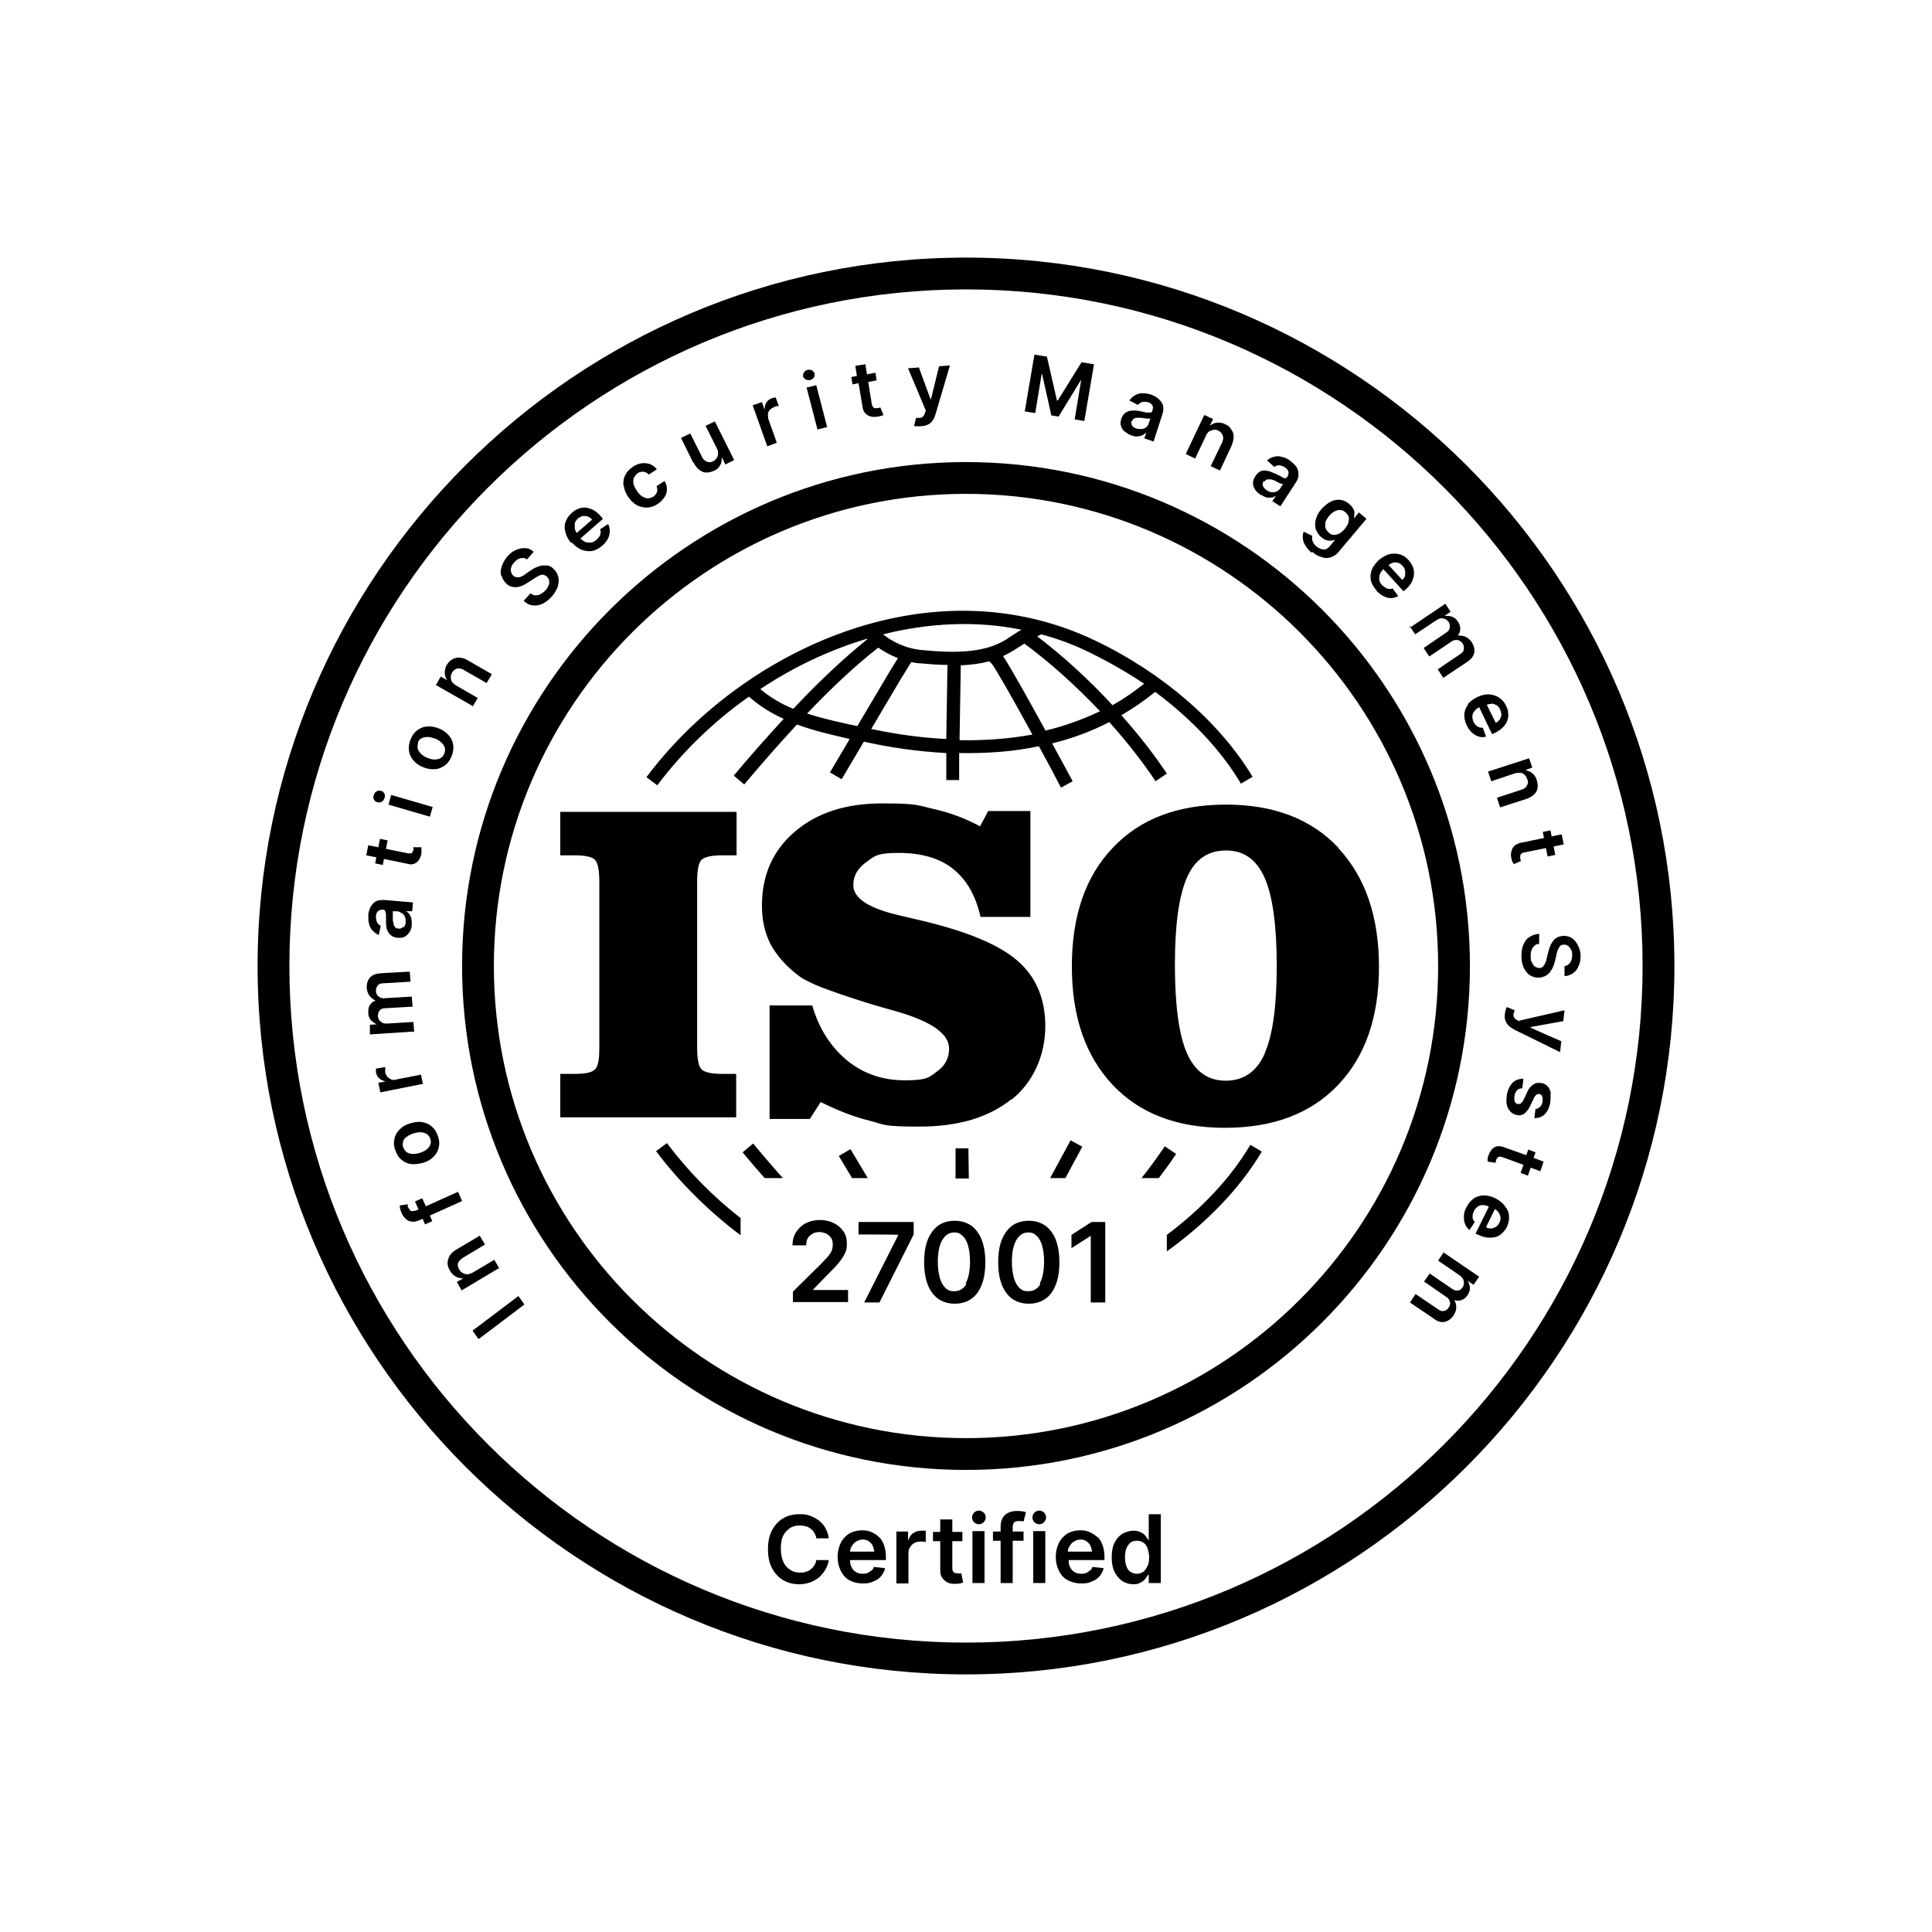 <svg xmlns="http://www.w3.org/2000/svg" viewBox="0 0 480 480"><path d="M240 64c-97 0-176 79-176 176s79 176 176 176 176-79 176-176S337 64 240 64Zm0 344.1c-92.7 0-168.1-75.4-168.1-168.1S147.3 71.9 240 71.9 408.1 147.3 408.1 240 332.7 408.1 240 408.1Zm0-293.3c-69 0-125.2 56.1-125.2 125.2S170.9 365.2 240 365.2 365.2 309.1 365.2 240 309.1 114.8 240 114.8Zm0 242.5c-64.7 0-117.3-52.6-117.3-117.3S175.3 122.7 240 122.7 357.3 175.3 357.3 240 304.7 357.3 240 357.3Zm-57-79.7h-43.8v-10.8h3.6c2.6 0 4.2-.3 5-1.1.8-.7 1.1-2.5 1.1-5.4V219c0-2.9-.4-4.7-1.1-5.4-.7-.7-2.4-1.1-5-1.1h-3.6v-10.8H183v10.8h-3.6c-2.6 0-4.3.4-5.1 1.1-.7.7-1.1 2.5-1.1 5.4v41.3c0 2.9.4 4.7 1.1 5.4.8.7 2.4 1.1 5 1.1h3.6v10.8Zm68.3-4.5c-5.6 4.5-13.2 6.8-22.8 6.8s-8.6-.5-12.6-1.5-8-2.6-12-4.6l-2.7 4.2h-10v-28.2h10.6c1.7 5.9 4.7 10.4 8.7 13.7 4.1 3.3 8.8 4.9 14.3 4.9s6-.7 8-2.2c2-1.4 3-3.3 3-5.7 0-3.6-4.3-6.7-13-9.2-2.8-.8-5-1.4-6.6-1.9-5.2-1.6-9.2-3-12.1-4.1-2.8-1.1-4.9-2.2-6.1-3.2-2.9-2.3-5.1-4.8-6.6-7.6-1.4-2.8-2.1-5.9-2.1-9.5 0-7.6 2.7-13.7 8.2-18.4 5.5-4.7 12.7-7 21.7-7s8.8.5 12.8 1.4c4 .9 7.8 2.3 11.5 4.3l2-3.8H256v26.3h-12.4c-1.2-5.4-3.5-9.3-6.9-12-3.3-2.6-7.9-3.9-13.4-3.9s-6 .8-8.1 2.3c-2.1 1.5-3.2 3.4-3.2 5.7 0 3.4 4.1 5.9 12.2 7.7 2 .5 3.5.8 4.7 1.1 11.4 2.7 19.3 6 23.9 10 4.6 4 6.9 9.4 6.9 16.3s-2.8 13.8-8.5 18.3Zm81.2-62.5c-6.7-7.1-16-10.7-27.9-10.7s-21.3 3.5-28.1 10.7c-6.8 7.1-10.2 16.9-10.2 29.5s3.4 22.2 10.1 29.4c6.7 7.1 15.9 10.7 27.9 10.7s21.3-3.5 28.1-10.6c6.8-7.1 10.2-16.9 10.2-29.4s-3.4-22.3-10.1-29.5Zm-18.3 51.2c-2 4.5-5.3 6.7-9.7 6.7s-7.6-2.3-9.6-6.8-3-12-3-22 1-17.1 3-21.7c2-4.5 5.2-6.7 9.7-6.7s7.6 2.3 9.6 6.8 3 11.9 3 21.9-1 17.2-3 21.7Zm-128.1-88.7c2.6 2.3 5.5 4.1 8.6 5.5-4.6 5-8.9 9.9-12.4 14.1l2.6 2.2c3.7-4.4 8.2-9.6 13.1-14.9 4.3 1.6 8.8 2.6 13.1 3.6l-4.9 8.3 2.9 1.7 5.5-9.3h.2c6.2 1.4 13.1 2.4 20.3 2.8v6.7h3.2v-6.7c6.6.1 13.2-.3 19.8-1.7 2 3.6 3.9 7.2 5.5 10.3l2.9-1.6c-1.1-2.1-3-5.5-5.1-9.4 4.8-1.2 9.6-2.9 14.2-5.3 4.3 4.8 8.3 9.9 11.5 14.7l2.8-1.9c-3.2-4.8-7.1-9.8-11.3-14.5 2.9-1.7 5.7-3.6 8.4-5.8 8.9 6.6 16.4 14.5 21.3 22.8l2.9-1.7c-8.1-13.5-22.3-25.8-39-33.8-41.3-19.8-88.3 2.7-111.6 33.9l2.7 2c6.1-8.1 13.8-15.7 22.6-21.9Zm2.8-1.9c8.1-5.4 17.1-9.7 26.5-12.5l.1.1c-6.2 5-12.6 11.1-18.4 17.3-3-1.2-5.7-2.8-8.2-4.9Zm11.6 6.1c5.6-5.9 11.7-11.7 17.7-16.4 1.3.9 3 1.9 4.9 2.6l-2.1 3.4-8 13.5c-4.2-.9-8.4-1.8-12.4-3.1Zm15.9 3.9 7.4-12.5 2.6-4.2c.7.1 1.4.3 2.2.3 2.2.2 4.5.4 6.8.4l-.3 18.4c-6.6-.3-13-1.3-18.7-2.5Zm22 2.6.3-18.5c2.4-.1 4.8-.4 7.1-1l.6.6c.8.9 5.4 9 10.1 17.6-6 1.1-12.1 1.5-18 1.4Zm21.4-2.2c-4.2-7.7-8.9-16.1-10.6-18.6.9-.4 1.8-.9 2.6-1.4 1-.6 1.9-1.2 2.7-1.7 6.3 4.6 12.8 10.5 18.8 16.8-4.4 2.1-8.9 3.7-13.5 4.8Zm24.4-11.7c-2.5 2-5.1 3.8-7.8 5.3-5.9-6.4-12.4-12.3-18.7-17.1.4-.2.7-.4 1-.5 4.1 1.1 8.2 2.6 12.2 4.6 4.7 2.3 9.2 4.9 13.4 7.7Zm-30.3-13.5c-1.1.6-2.3 1.4-3.8 2.4-5.7 3.7-13.9 3.4-21.1 2.7-4.3-.4-7.6-2.3-9.6-3.9 11.2-2.8 23-3.5 34.6-1.1Zm-38.3 136.3h-3.9l-3.3-5.5 2.9-1.7 4.3 7.2Zm53.3-7.8c-1 1.8-2.5 4.6-4.2 7.8h-3.8c1.8-3.3 3.6-6.6 5.1-9.4l2.9 1.6Zm23.3 1.8c-1.3 2-2.8 4-4.3 6h-4.3c2.1-2.6 4-5.3 5.8-7.9l2.8 1.9Zm-54.9-1.4h3.3l.1 7.5h-3.3v-7.5Zm73.3-.9 2.9 1.7c-5.4 9.1-13.7 17.7-23.6 24.8v-4.1c8.7-6.5 15.9-14.2 20.7-22.3ZM184 302.7v4.2c-8.1-6.1-15.3-13.3-21-20.9l2.7-2c5.1 6.8 11.3 13.2 18.4 18.7Zm3.1-18.6c2.2 2.6 4.7 5.6 7.4 8.6H190c-2-2.2-3.8-4.4-5.5-6.4l2.6-2.2Zm54.2 20.4c-1.2-.8-2.5-1.2-4.1-1.2s-3 .4-4.1 1.2c-1.1.8-2 2-2.6 3.5-.6 1.5-.9 3.4-.9 5.6 0 2.2.3 4 .9 5.6.6 1.5 1.5 2.7 2.6 3.5 1.2.8 2.5 1.2 4.1 1.2s3-.4 4.1-1.2c1.2-.8 2-2 2.6-3.5.6-1.5.9-3.4.9-5.6s-.3-4-.9-5.6c-.6-1.5-1.5-2.7-2.6-3.5Zm-1.2 14.5c-.7 1.2-1.7 1.8-3 1.8s-1.6-.3-2.2-.8c-.6-.6-1.1-1.4-1.4-2.5-.3-1.1-.5-2.4-.5-4 0-2.4.4-4.2 1.1-5.4.7-1.2 1.7-1.9 2.9-1.9s1.5.3 2.1.8c.6.5 1.1 1.4 1.4 2.4.3 1.1.5 2.4.5 4 0 2.4-.4 4.2-1.1 5.5Zm19.6-14.5c-1.2-.8-2.5-1.2-4.1-1.2s-3 .4-4.1 1.2c-1.1.8-2 2-2.6 3.5-.6 1.5-.9 3.4-.9 5.6 0 2.2.3 4 .9 5.6.6 1.5 1.5 2.7 2.6 3.5 1.2.8 2.5 1.2 4.1 1.2s3-.4 4.1-1.2c1.2-.8 2-2 2.6-3.5.6-1.5.9-3.4.9-5.6s-.3-4-.9-5.6c-.6-1.5-1.5-2.7-2.6-3.5Zm-1.2 14.5c-.7 1.2-1.7 1.8-3 1.8s-1.6-.3-2.2-.8c-.6-.6-1.1-1.4-1.4-2.5-.3-1.1-.5-2.4-.5-4 0-2.4.4-4.2 1.1-5.4.7-1.2 1.7-1.9 2.9-1.9s1.5.3 2.1.8c.6.5 1.1 1.4 1.4 2.4.3 1.1.5 2.4.5 4 0 2.4-.4 4.2-1.1 5.5Zm-45.1-15.4H227v3.1l-8.5 16.9h-3.8l8.5-16.8c0-.1-9.9-.1-9.9-.1v-3Zm57.8 0h3.4v20H271v-16.5h-.1l-4.7 3v-3.3l5-3.2ZM202 320.5h8.7v3H197v-2.6l6.9-6.8c.7-.7 1.2-1.3 1.7-1.8.4-.5.8-1 1-1.5.2-.5.3-1 .3-1.6s-.1-1.2-.4-1.6c-.3-.5-.7-.8-1.2-1.1-.5-.2-1.1-.4-1.7-.4s-1.2.1-1.7.4c-.5.3-.9.6-1.2 1.1-.3.5-.4 1.1-.4 1.8h-3.4c0-1.3.3-2.4.9-3.3.6-.9 1.4-1.7 2.4-2.2 1-.5 2.2-.8 3.5-.8s2.5.3 3.5.8 1.8 1.2 2.4 2.1c.6.9.8 1.9.8 3s-.1 1.5-.4 2.2c-.3.7-.8 1.5-1.5 2.4-.7.9-1.7 1.9-3 3.2l-3.4 3.5Zm-73.2 1.5 1.5 2.1-11.4 8.6-1.5-2.1 11.4-8.6Zm-4.9-6.9-9.2 5.5-1.2-2.1 1.6-.9c-.6 0-1.3-.1-1.8-.4-.6-.3-1.1-.8-1.5-1.5-.4-.6-.6-1.3-.6-1.9 0-.6.2-1.2.5-1.8.4-.6.9-1.1 1.6-1.5l5.9-3.5 1.3 2.2-5.5 3.3c-.6.4-1 .8-1.2 1.3-.2.5 0 1.1.3 1.6.2.4.5.7.9.9.3.2.7.3 1.1.3.4 0 .8-.2 1.3-.4l5.4-3.2 1.3 2.2ZM106.8 302l.6 1.4-1.8.8-.6-1.4-.9.4c-.7.3-1.3.4-1.8.3-.6 0-1.1-.3-1.5-.7-.4-.4-.8-.8-1-1.4-.2-.4-.3-.8-.4-1.1 0-.3-.1-.6-.1-.8l2-.3v.4c0 .2 0 .3.2.5.2.4.4.7.7.8.3 0 .6 0 1-.1l.8-.3-.9-2 1.8-.8.9 2 8-3.6 1 2.3-8 3.6Zm-4.7-12.8c.9.1 1.9 0 3-.3s1.9-.8 2.6-1.5c.7-.7 1.1-1.4 1.3-2.3s.2-1.8-.2-2.8c-.3-1-.8-1.8-1.5-2.4-.7-.6-1.5-1-2.4-1.1-.9-.2-1.9 0-3 .3s-1.9.8-2.6 1.5c-.7.7-1.1 1.4-1.3 2.3s-.2 1.8.2 2.8c.3 1 .8 1.8 1.5 2.4.7.6 1.5 1 2.4 1.1Zm-2-5.6c.2-.5.5-.9 1-1.2.4-.3 1-.6 1.6-.8.6-.2 1.2-.3 1.8-.3.6 0 1 .2 1.5.4.4.3.7.7.9 1.2.2.6.2 1.1 0 1.5-.2.5-.5.9-.9 1.2-.4.3-1 .6-1.6.8-.6.2-1.2.3-1.8.3-.6 0-1.1-.2-1.5-.4-.4-.3-.7-.7-.9-1.2-.2-.5-.2-1 0-1.5Zm4.9-14.3-10.5 2.1-.5-2.4 1.8-.3c-.6-.2-1.2-.4-1.6-.8-.4-.4-.7-.9-.8-1.5v-.9l2.3-.4v1.2c0 .5.3.8.5 1.2.3.3.6.5 1 .7.4.1.8.2 1.2 0l6.2-1.2.5 2.5Zm-2.4-13-10.7.7v-2.4c-.1 0 1.7-.1 1.7-.1-.6-.3-1.1-.7-1.5-1.1-.4-.5-.6-1.1-.6-1.8s0-1.3.4-1.9c.3-.5.8-.9 1.4-1.1-.6-.3-1.1-.7-1.5-1.2-.4-.5-.6-1.2-.7-2 0-1 .2-1.8.8-2.5.6-.7 1.5-1 2.7-1.1l7.2-.4.2 2.5-6.8.4c-.7 0-1.1.2-1.4.6-.3.4-.4.8-.4 1.3 0 .6.3 1.1.7 1.4.4.3.9.5 1.5.4l6.7-.4.2 2.5-6.9.4c-.6 0-1 .2-1.3.6-.3.3-.4.8-.4 1.3 0 .4.1.7.3 1 .2.3.5.5.8.7.3.2.7.2 1.2.2l6.5-.4.2 2.5Zm-.2-29.7.2-2.4-7.1-.6c-.7 0-1.3 0-1.8.2s-.9.5-1.2.9c-.3.4-.6.8-.7 1.3-.2.5-.3 1-.3 1.5 0 .7 0 1.4.2 2.1.2.6.4 1.2.9 1.6.4.5.9.8 1.5 1.1l.5-2.3c-.4-.2-.7-.4-.9-.8-.2-.4-.3-.9-.3-1.5s.2-1 .5-1.3c.3-.3.7-.4 1.3-.4.2 0 .4.1.5.3 0 .2.2.5.2.9v1.5c0 .5 0 1 .1 1.5 0 .5.2.9.4 1.3s.5.7.9 1c.4.3.9.4 1.5.5.7 0 1.3 0 1.8-.3s.9-.7 1.2-1.2c.3-.5.5-1.1.5-1.8 0-.6 0-1-.1-1.5-.1-.4-.3-.8-.5-1.1-.2-.3-.5-.5-.8-.7h1.5Zm-2.3 3.7c-.3.3-.6.5-1.1.4-.3 0-.6-.1-.8-.3-.2-.2-.3-.4-.4-.7 0-.3-.1-.6-.2-1v-1.9c0-.2 0-.3-.1-.4h1.3c.4.1.7.3 1.1.5.3.2.6.5.7.9.2.4.2.8.2 1.3s-.2.9-.5 1.3ZM93.5 213l-2.5-.5.5-2.5 2.5.5.4-2.1 1.9.4-.4 2.1 5.4 1.1h.8c.2 0 .3-.2.4-.3 0-.2.2-.3.2-.5v-.7h2v1.5c-.1.6-.3 1.2-.6 1.6-.3.5-.7.8-1.2 1-.5.2-1.1.2-1.7 0l-5.8-1.2-.3 1.5-1.9-.4.3-1.5Zm-.6-14.4c-.2-.4-.2-.7 0-1.1.1-.4.3-.7.7-.9.3-.2.7-.2 1.1-.1.4.1.6.3.8.7.2.3.2.7 0 1.1-.1.4-.3.7-.7.9-.3.2-.7.2-1.1.1-.4-.1-.6-.3-.8-.7Zm13.9 4.3-10.3-3 .7-2.4 10.3 3-.7 2.4Zm-4.1-14c.6.7 1.4 1.3 2.4 1.7 1 .4 2 .6 2.9.5.9 0 1.7-.4 2.5-.9.7-.5 1.3-1.3 1.7-2.3.4-1 .5-1.9.4-2.8-.1-.9-.5-1.7-1.1-2.4-.6-.7-1.4-1.3-2.4-1.7-1-.4-2-.6-2.9-.5-.9 0-1.8.4-2.5.9s-1.3 1.3-1.7 2.3c-.4 1-.5 1.9-.4 2.8.1.9.5 1.7 1.1 2.4Zm1.1-4.4c.2-.5.5-.9 1-1.1.4-.2.9-.3 1.5-.3s1.1.2 1.8.4c.6.2 1.1.6 1.5.9.4.4.7.8.9 1.3.1.5.1 1-.1 1.5s-.5.9-1 1.2c-.4.2-.9.3-1.5.3s-1.1-.2-1.7-.4c-.6-.2-1.1-.6-1.5-.9-.4-.4-.7-.8-.9-1.3-.1-.5-.1-1 .1-1.5Zm13.8-9-9.3-5.3 1.2-2.1 1.6.9c-.4-.6-.6-1.2-.6-1.8 0-.6.1-1.3.5-2 .4-.6.8-1.1 1.4-1.4.5-.3 1.2-.5 1.8-.4.7 0 1.4.3 2.1.7l5.9 3.4-1.3 2.2-5.6-3.2c-.6-.4-1.2-.5-1.7-.4-.5.1-1 .5-1.3 1-.2.4-.3.8-.3 1.2 0 .4.1.8.3 1.1.2.3.6.6 1 .9l5.4 3.1-1.3 2.2Zm6.9-32.5c-.2-.8-.1-1.6.2-2.4.3-.8.7-1.6 1.4-2.4.7-.8 1.4-1.3 2.2-1.6.8-.3 1.5-.5 2.3-.4.8 0 1.4.4 2 .9l-1.7 1.9c-.5-.4-1-.5-1.6-.3-.6.1-1.1.5-1.6 1.1-.4.4-.6.8-.7 1.2-.1.4-.2.8 0 1.1 0 .3.2.6.5.9.2.2.5.3.7.4h.8c.3 0 .5-.2.8-.3.3-.1.5-.3.8-.5l1.1-.8c.5-.3.9-.6 1.4-.8.5-.2 1-.4 1.5-.5h1.5c.5.1 1 .4 1.4.8.6.6 1 1.2 1.2 2 .2.7.1 1.5-.1 2.4-.3.8-.8 1.7-1.5 2.5s-1.5 1.4-2.3 1.8c-.8.4-1.6.5-2.4.4-.8 0-1.6-.5-2.3-1.1l1.7-1.9c.4.3.8.5 1.2.5.4 0 .8 0 1.3-.3.4-.2.8-.5 1.2-.9.4-.4.6-.8.8-1.3.2-.4.2-.8.1-1.2 0-.4-.3-.7-.6-1-.3-.2-.6-.4-.9-.4-.3 0-.7 0-1.1.3-.4.2-.8.4-1.2.7l-1.4.9c-1 .7-2 1.1-2.9 1.2-.9 0-1.8-.2-2.5-.9-.6-.6-1-1.2-1.2-2Zm17.6-8.2c.7.8 1.5 1.4 2.4 1.8.9.3 1.7.4 2.6.3.9-.2 1.7-.6 2.5-1.3.6-.5 1.1-1.1 1.4-1.7.3-.6.5-1.2.5-1.9 0-.6-.1-1.2-.4-1.8l-2 1.3c.1.3.2.6.1.9 0 .3-.1.6-.3.9-.2.3-.4.5-.7.8-.4.4-.9.6-1.3.7-.5 0-.9 0-1.4-.1-.4-.2-.9-.5-1.3-.9l5.6-4.9-.5-.6c-.6-.7-1.2-1.2-1.9-1.6-.6-.3-1.3-.5-1.9-.6-.6 0-1.2 0-1.8.3-.6.2-1.1.5-1.6 1-.8.7-1.3 1.4-1.6 2.3-.3.8-.3 1.7 0 2.6.2.9.7 1.8 1.4 2.6Zm.7-4.8c.1-.4.4-.8.8-1.2.4-.3.8-.5 1.2-.6.4 0 .8 0 1.2.1.4.2.8.4 1.1.8l-3.8 3.3c-.3-.3-.4-.7-.5-1.1V130Zm12.1-9.3c-.1-.9 0-1.8.4-2.6s1-1.5 1.9-2.1c.7-.5 1.5-.8 2.2-.9.7-.1 1.4 0 2.1.2.7.3 1.2.7 1.7 1.3l-2 1.3c-.4-.4-.8-.6-1.3-.7-.5 0-1 0-1.5.4-.4.3-.7.7-.9 1.1-.2.4-.2.9-.1 1.5.1.5.4 1.1.8 1.7.4.6.8 1.1 1.3 1.4.5.3.9.5 1.4.5.5 0 .9-.1 1.4-.4.3-.2.5-.4.7-.7.2-.3.3-.6.3-.9 0-.3 0-.7-.2-1l2-1.3c.4.7.6 1.3.6 2s-.2 1.4-.6 2c-.4.6-.9 1.2-1.7 1.7-.9.6-1.8.9-2.7.9-.9 0-1.7-.2-2.5-.6-.8-.5-1.5-1.1-2.1-2-.6-.9-1-1.8-1.1-2.7Zm17.3-5.8-3-6.1 2.3-1.1 2.9 5.8c.3.6.7 1 1.2 1.2.5.2 1 .2 1.6-.1.3-.2.6-.4.8-.7.2-.3.4-.7.4-1.1 0-.4 0-.9-.3-1.4l-2.8-5.6 2.3-1.1 4.8 9.6-2.2 1.1-.8-1.7h-.1c0 .7 0 1.3-.4 1.9-.3.6-.8 1.1-1.6 1.4-.6.3-1.3.4-1.9.4-.6 0-1.2-.3-1.7-.7-.5-.4-1-1-1.4-1.8Zm18.4-4.1-3.6-10.1 2.3-.8.6 1.7h.1c0-.7.1-1.2.5-1.7.3-.5.8-.8 1.4-1 .1 0 .3 0 .4-.1.2 0 .3 0 .4-.1l.8 2.2h-.5c-.2 0-.4.1-.6.2-.4.2-.8.4-1.1.7-.3.3-.5.7-.5 1.1 0 .4 0 .8.1 1.2l2.1 5.9-2.4.9Zm9.8-14.5 2.4-.6 2.7 10.4-2.4.6-2.7-10.4Zm-.9-2.7c0-.4 0-.7.2-1 .2-.3.5-.6.9-.7.4-.1.8 0 1.1.1.3.2.6.5.7.8 0 .4 0 .7-.2 1-.2.3-.5.5-.9.6-.4.1-.8 0-1.1-.1-.3-.2-.6-.5-.7-.8Zm11.9.1 1.5-.3-.4-2.5 2.5-.4.4 2.5 2.1-.4.3 1.9-2.1.4.9 5.5c0 .3.2.6.3.7.1.2.3.3.5.3h.6c.2 0 .3 0 .4-.1.1 0 .2 0 .3-.1l.8 1.9c-.1 0-.3.2-.5.2s-.5.2-.9.2c-.6.1-1.2.1-1.7 0s-1-.4-1.4-.8c-.4-.4-.6-.9-.7-1.6l-1-5.9-1.5.3-.3-1.9Zm18.7 8.5-4.5-10.7 2.7-.2 2.9 7.9h.1l2-8.2 2.7-.2-3.6 12.2c-.2.6-.4 1.1-.7 1.5-.3.4-.7.8-1.2 1-.5.2-1 .4-1.7.4h-1c-.3 0-.5 0-.7-.1l.5-2c.4 0 .7.1 1 0 .3 0 .5-.1.7-.3.2-.2.4-.5.5-.9l.2-.6Zm26.9.4-2.4-.4 2.4-14.1 3.1.5 2.5 10.9h.2l5.9-9.5 3.1.5-2.4 14.1-2.4-.4 1.6-9.7h-.1l-5.5 9-1.8-.3-2.3-10.3h-.1l-1.6 9.7Zm22.6 4.7c.4.4 1 .7 1.6.9.5.2 1 .3 1.5.2.4 0 .8-.1 1.2-.3l.9-.6-.5 1.4 2.3.8 2.2-6.8c.2-.7.3-1.3.2-1.8 0-.5-.3-1-.6-1.4-.3-.4-.7-.7-1.1-1-.4-.3-.9-.5-1.4-.7-.7-.2-1.4-.3-2.1-.3-.7 0-1.3.2-1.8.5s-1 .7-1.4 1.3l2.1 1.1c.2-.3.6-.5 1-.7.4-.1.9-.1 1.5 0 .6.2.9.5 1.1.8.2.4.2.8 0 1.3 0 .3-.2.4-.4.5h-.9c-.4 0-.9-.2-1.5-.3-.5-.1-1-.2-1.5-.2s-1 0-1.4.1c-.4.1-.8.3-1.2.6-.3.3-.6.7-.8 1.3-.2.7-.3 1.3-.1 1.8.2.6.4 1 .9 1.4Zm1.6-2.6c.1-.3.3-.5.5-.7.2-.1.5-.2.8-.2h1c.2 0 .4 0 .6.1.2 0 .5 0 .7.1h1l-.4 1.2c-.1.4-.3.7-.6.9-.3.3-.6.4-1.1.5-.4 0-.9 0-1.3-.1-.5-.2-.9-.4-1.1-.7-.2-.3-.3-.7-.2-1.2Zm15.7 9.2-2.3-1.1 4.6-9.7 2.2 1-.8 1.6h.1c.5-.4 1-.6 1.7-.7.6 0 1.3 0 2 .4.7.3 1.2.7 1.5 1.3.4.5.6 1.1.6 1.8s-.2 1.4-.5 2.2l-2.9 6.2-2.3-1.1 2.8-5.8c.3-.6.4-1.2.2-1.8-.2-.5-.5-.9-1.1-1.2-.4-.2-.8-.3-1.2-.2-.4 0-.7.2-1.1.4-.3.2-.6.6-.8 1.1l-2.7 5.7Zm16.5 9.1c.5.3.9.5 1.3.6.4 0 .8.1 1.2 0 .4 0 .7-.2 1-.4s-.8 1.3-.8 1.3l2 1.3 3.9-6c.4-.6.6-1.2.6-1.7s0-1-.2-1.5-.5-.9-.9-1.3-.8-.7-1.2-1c-.6-.4-1.3-.7-1.9-.8-.6-.2-1.3-.2-1.9 0-.6.1-1.1.4-1.7.9l1.8 1.6c.3-.2.7-.4 1.1-.4.4 0 .9.1 1.5.5.5.3.8.7.9 1.1.1.4 0 .8-.3 1.3-.1.2-.3.3-.5.3s-.5 0-.8-.3l-1.4-.7c-.5-.2-.9-.4-1.4-.6-.5-.2-.9-.2-1.4-.3-.5 0-.9 0-1.3.3-.4.2-.8.6-1.1 1.1-.4.6-.6 1.2-.6 1.7 0 .6.2 1.1.5 1.6s.8.9 1.3 1.3Zm.8-3.4c.2-.3.4-.4.6-.5h.9c.3 0 .6.2 1 .3.2 0 .3.2.5.3.2 0 .4.2.6.3.2 0 .4.2.6.2h.4l-.7 1.1c-.2.3-.5.6-.9.8-.4.2-.7.2-1.2.2-.4 0-.8-.2-1.3-.5-.4-.3-.7-.6-.9-1-.2-.4-.1-.8.1-1.2Zm11.8 17.5c.7.6 1.5 1.1 2.3 1.3.8.3 1.5.3 2.2.1.7-.2 1.4-.6 2-1.3l7-8.3-1.9-1.6-1.1 1.4h-.1c0-.4.1-.7.1-1.1 0-.4 0-.8-.3-1.2-.2-.4-.5-.8-1-1.2-.6-.5-1.3-.9-2.1-1-.8-.1-1.6 0-2.4.4-.8.4-1.6 1-2.4 1.9-.8.9-1.2 1.8-1.4 2.6-.2.8-.2 1.6 0 2.4.3.7.7 1.4 1.3 1.9.5.4.9.7 1.3.8.4.1.8.2 1.2.1.4 0 .7-.1 1-.2l-1.3 1.6c-.5.6-1.1.9-1.6.8-.6 0-1.1-.3-1.7-.7-.4-.3-.7-.7-.8-1-.2-.3-.3-.6-.3-.9v-.8l-2.1-1c-.2.5-.3 1-.2 1.6 0 .6.2 1.2.6 1.8.3.6.9 1.2 1.5 1.8Zm5.4-4.2c-.5 0-.9-.2-1.3-.6-.4-.4-.7-.8-.8-1.2-.1-.5 0-.9 0-1.4.2-.5.5-1 .9-1.5s.9-.9 1.3-1.1c.5-.3 1-.4 1.4-.4.5 0 .9.2 1.4.6.4.4.7.8.8 1.2.1.5 0 .9-.1 1.4-.2.5-.5 1-.9 1.5s-.9.9-1.4 1.2c-.5.2-.9.3-1.4.3Zm10.5 13.8c.6.6 1.2 1.1 1.8 1.4.6.3 1.2.5 1.9.5.6 0 1.2-.2 1.8-.5l-1.4-1.9c-.3.1-.6.2-.9.1-.3 0-.6-.1-.9-.3-.3-.2-.5-.4-.8-.6-.4-.4-.6-.8-.7-1.3-.1-.5 0-.9.1-1.4.2-.5.5-.9.9-1.3l5 5.5.6-.5c.7-.6 1.2-1.3 1.5-1.9.3-.7.5-1.3.5-1.9 0-.6 0-1.2-.3-1.8-.2-.6-.6-1.1-1-1.6-.7-.8-1.5-1.3-2.3-1.5-.9-.2-1.7-.2-2.6 0-.9.3-1.8.8-2.6 1.5-.8.8-1.4 1.6-1.7 2.4-.3.9-.4 1.7-.2 2.6.2.9.7 1.7 1.4 2.5Zm4.1-6.9c.4-.1.9-.1 1.3 0s.8.4 1.2.8c.3.4.5.7.6 1.2v1.2c-.1.4-.4.8-.7 1.1l-3.4-3.7c.3-.3.7-.5 1.1-.6Zm4.2 16.2 8.9-6 1.3 2-1.5 1c.6 0 1.2 0 1.8.2.6.2 1.1.6 1.5 1.2.4.6.6 1.2.6 1.8 0 .6-.2 1.2-.6 1.7.6 0 1.2 0 1.9.3.6.3 1.1.7 1.6 1.4.5.8.7 1.7.6 2.5-.2.9-.7 1.6-1.7 2.3l-6 4-1.4-2.1 5.6-3.8c.6-.4.9-.8.9-1.3s0-.9-.3-1.3c-.3-.5-.8-.8-1.3-.9-.5 0-1 0-1.5.4l-5.5 3.7-1.4-2.1 5.7-3.9c.5-.3.7-.7.8-1.2 0-.5 0-.9-.3-1.4-.2-.3-.5-.5-.8-.7-.3-.1-.7-.2-1-.2-.4 0-.7.2-1.1.4l-5.4 3.6-1.4-2.1Zm14.6 19c-.6.7-.9 1.5-1 2.4 0 .9.1 1.8.6 2.8.4.8.8 1.4 1.3 1.8.5.5 1.1.8 1.7 1 .6.2 1.2.2 1.8 0l-.8-2.2c-.3 0-.6 0-.9-.1-.3-.1-.5-.3-.8-.5-.2-.2-.4-.5-.6-.8-.2-.5-.3-1-.3-1.4 0-.5.2-.9.5-1.3s.7-.7 1.2-1l3.2 6.7.7-.3c.8-.4 1.5-.9 2-1.4.5-.5.9-1.1 1.1-1.7.2-.6.3-1.2.2-1.8 0-.6-.2-1.2-.5-1.8-.4-.9-1-1.6-1.8-2.1-.7-.5-1.6-.7-2.5-.8-.9 0-1.9.2-2.9.7-1 .5-1.8 1.1-2.4 1.8Zm5.7-.2c.5 0 .9.2 1.3.4s.7.6.9 1.1c.2.4.3.9.3 1.3s-.2.8-.4 1.2c-.3.3-.6.6-1 .8l-2.2-4.5c.4-.2.8-.2 1.2-.2Zm-.8 16.9 10.2-3.3.8 2.3-1.7.6c.6.2 1.2.4 1.7.8s.9 1 1.1 1.7c.2.7.3 1.4.2 2-.1.6-.4 1.2-.9 1.6-.5.5-1.1.8-1.9 1.1l-6.5 2.1-.8-2.4 6.1-2c.7-.2 1.2-.6 1.4-1.1.3-.5.3-1 0-1.6-.1-.4-.4-.8-.6-1-.3-.3-.6-.4-1-.5-.4 0-.9 0-1.3.1l-6 2-.8-2.4Zm13.9 16.5-.3-1.5 1.9-.4.3 1.5 2.5-.5.5 2.5-2.5.5.4 2.1-1.9.4-.4-2.1-5.4 1.1c-.3 0-.6.2-.7.3-.2.1-.2.3-.3.5v.6c0 .2 0 .3.1.4 0 .1 0 .2.1.3l-1.8.8c0-.1-.2-.3-.3-.5-.1-.2-.2-.5-.3-.9-.1-.6-.2-1.2 0-1.7.1-.5.3-1 .7-1.4.4-.4.9-.6 1.6-.8l5.8-1.2Zm9.1 29.1c0 1-.1 1.9-.5 2.7-.3.8-.8 1.4-1.4 1.8-.6.4-1.3.7-2.1.7V240c.6 0 1-.4 1.4-.8.3-.5.5-1.1.5-1.9 0-.5 0-1-.3-1.4s-.4-.7-.7-.9c-.3-.2-.6-.3-1-.3-.3 0-.6 0-.8.2-.2.1-.4.3-.5.6-.1.2-.3.5-.4.8 0 .3-.2.6-.2.9l-.3 1.3c-.1.5-.3 1.1-.5 1.6s-.5 1-.8 1.4c-.3.4-.7.7-1.2 1-.5.2-1 .4-1.6.4-.8 0-1.6-.2-2.2-.6-.6-.4-1.1-1-1.5-1.8-.4-.8-.6-1.8-.6-2.9 0-1.1.1-2.1.5-2.9.3-.8.8-1.5 1.5-1.9.7-.5 1.5-.7 2.4-.8v2.5c-.5 0-.9.2-1.2.5-.3.3-.6.6-.7 1.1-.2.4-.2.9-.2 1.5s0 1.1.3 1.5c.2.4.4.8.7 1 .3.2.7.4 1.1.4.4 0 .7-.1.9-.3.2-.2.4-.5.6-.9.2-.4.3-.8.4-1.3l.4-1.6c.3-1.2.7-2.1 1.3-2.8.6-.7 1.4-1 2.4-1.1.8 0 1.6.2 2.2.6.6.4 1.1 1.1 1.5 1.9.4.8.6 1.7.6 2.7Zm-15.3 16.3 11.3-2.6-.3 2.7-8.3 1.5c0 .1 7.8 3.5 7.8 3.5l-.3 2.7-11.4-5.6c-.5-.3-1-.6-1.4-1-.4-.4-.6-.8-.8-1.3-.2-.5-.2-1.1-.1-1.7 0-.3.1-.7.2-.9 0-.3.2-.5.3-.7l1.9.8c-.1.4-.2.7-.3 1 0 .3 0 .5.2.8.1.2.4.5.8.7l.6.3Zm7.8 18.4c.1.7 0 1.5-.1 2.3-.3 1.2-.8 2.1-1.5 2.7-.7.6-1.5.8-2.4.8l.3-2.3c.2 0 .5 0 .7-.2.2-.1.4-.3.6-.5.2-.2.3-.5.4-.9.1-.5.1-1 0-1.4-.1-.4-.4-.6-.7-.7-.3 0-.6 0-.8.2-.2.2-.5.5-.7 1l-.8 1.7c-.4.9-1 1.6-1.5 2-.6.4-1.2.5-2 .3-.7-.2-1.2-.5-1.6-1-.4-.5-.7-1.1-.8-1.8-.1-.7 0-1.5.1-2.4.3-1.3.8-2.2 1.5-2.9.7-.6 1.6-.9 2.6-.9l-.3 2.4c-.5 0-.9.1-1.2.4-.3.3-.6.7-.7 1.3-.1.6-.1 1.1 0 1.5.2.4.4.7.8.7.3 0 .6 0 .8-.2.2-.2.5-.5.7-1l.8-1.7c.4-1 1-1.6 1.6-2 .6-.4 1.3-.4 2.1-.3.6.1 1.2.5 1.5.9.4.5.6 1.1.7 1.7Zm-4.1 15.7 2.4.9-.8 2.4-2.4-.9-.7 2-1.8-.7.7-2-5.2-1.9c-.3-.1-.6-.2-.8-.1-.2 0-.4.1-.5.3-.1.1-.2.3-.3.5 0 .1 0 .3-.1.4v.3l-2-.3v-.6c0-.3 0-.5.2-.9.2-.6.5-1.1.8-1.5.4-.4.8-.7 1.3-.8.5-.1 1.1 0 1.7.2l5.6 2 .5-1.4 1.8.7-.5 1.4Zm-7.3 11.8c-.6-.7-1.3-1.3-2.3-1.8-1-.5-2-.7-2.9-.7-.9 0-1.8.3-2.5.8s-1.3 1.2-1.8 2.2c-.4.7-.6 1.5-.6 2.2 0 .7 0 1.3.3 1.9.2.6.6 1.1 1.1 1.5l1.3-2c-.2-.2-.4-.5-.5-.8 0-.3-.1-.6 0-.9 0-.3.1-.6.3-1 .2-.5.6-.9.9-1.1.4-.3.8-.4 1.3-.4s1 .1 1.5.4l-3.3 6.7.7.3c.8.4 1.6.6 2.4.7.7 0 1.4 0 2-.2.6-.2 1.1-.5 1.6-1 .4-.4.8-.9 1.1-1.5.4-.9.6-1.8.5-2.7 0-.9-.4-1.7-1-2.4Zm-1.3 4.3c-.2.4-.5.8-.8 1-.4.2-.8.4-1.2.4-.4 0-.9 0-1.3-.3l2.2-4.5c.4.2.7.5.9.8.3.4.4.8.5 1.2 0 .5 0 .9-.3 1.4Zm-13.8 7.4 8.8 6-1.4 2-1.5-1c.4.6.6 1.2.6 1.8 0 .6-.2 1.2-.6 1.8-.4.6-.9 1-1.5 1.2-.6.2-1.2.2-1.8 0 .4.6.5 1.2.5 1.9s-.3 1.3-.7 2c-.6.8-1.3 1.3-2.1 1.5-.9.2-1.8 0-2.8-.8l-5.9-4 1.4-2.1 5.6 3.8c.5.4 1 .5 1.5.4.5-.1.8-.4 1.1-.8.3-.5.5-1 .3-1.5-.1-.5-.4-.9-.9-1.2l-5.5-3.8 1.4-2 5.7 3.9c.5.3.9.4 1.4.3.5 0 .8-.4 1.1-.8.2-.3.3-.6.3-1 0-.3 0-.7-.2-1-.2-.3-.4-.6-.8-.9l-5.4-3.7 1.4-2.1Zm-140.4 70.6c-.5-.5-1.2-.9-1.9-1.2-.7-.3-1.5-.4-2.2-.4-1.2 0-2.3.3-3.2.8-.9.6-1.6 1.3-2.1 2.3-.5 1-.8 2.2-.8 3.5s.3 2.5.8 3.5 1.2 1.8 2.1 2.3c.9.5 2 .8 3.3.8s1.9-.1 2.7-.5c.8-.3 1.4-.7 1.9-1.3.5-.6.8-1.2 1-2l-2.8-.3c-.1.4-.3.7-.6.9l-.9.6c-.4.1-.8.2-1.2.2-.7 0-1.2-.1-1.7-.4-.5-.3-.9-.7-1.1-1.2-.3-.5-.4-1.1-.4-1.8h8.9v-.9c0-1.1-.2-2.1-.5-2.9-.3-.8-.7-1.5-1.3-2Zm-7.1 3.8c0-.5.1-1 .4-1.4.3-.5.6-.9 1.1-1.2.5-.3 1-.5 1.6-.5s1.1.1 1.5.4c.4.3.8.6 1 1.1.2.5.4 1 .4 1.5h-6Zm45.5-5.2h3v12.9h-3v-12.9Zm2.7-4.6c.3.3.5.7.5 1.2s-.2.8-.5 1.2c-.3.3-.8.5-1.2.5s-.9-.2-1.2-.5c-.3-.3-.5-.7-.5-1.2s.2-.8.5-1.2c.3-.3.8-.5 1.2-.5s.9.2 1.2.5Zm26 6.8h-.1c-.2-.3-.4-.6-.7-1-.3-.4-.7-.7-1.2-.9-.5-.3-1.1-.4-1.9-.4s-1.9.3-2.7.8c-.8.5-1.4 1.2-1.9 2.2-.5 1-.7 2.2-.7 3.6s.2 2.6.7 3.6c.5 1 1.1 1.7 1.9 2.3.8.5 1.7.8 2.7.8s1.3-.1 1.8-.4c.5-.2.9-.5 1.2-.9.3-.4.5-.7.7-1h.2v2h3v-17.1h-3v6.4Zm-.3 6.4c-.2.6-.6 1.1-1 1.5-.5.3-1 .5-1.6.5s-1.2-.2-1.7-.5c-.5-.4-.8-.9-1-1.5-.2-.6-.3-1.3-.3-2.1s.1-1.5.3-2.1c.2-.6.6-1.1 1-1.5.5-.4 1-.5 1.7-.5s1.2.2 1.6.5c.5.3.8.8 1 1.4.2.6.4 1.3.4 2.2s-.1 1.6-.4 2.2Zm-12.6-7.2c-.5-.5-1.2-.9-1.9-1.2-.7-.3-1.5-.4-2.2-.4-1.2 0-2.3.3-3.2.8-.9.6-1.6 1.3-2.1 2.3-.5 1-.8 2.2-.8 3.5s.3 2.5.8 3.5 1.2 1.8 2.2 2.3c.9.5 2 .8 3.3.8s1.9-.1 2.7-.5c.8-.3 1.4-.7 1.9-1.3.5-.6.8-1.2 1-2l-2.8-.3c-.1.4-.3.7-.6.9l-.9.6c-.4.1-.8.2-1.2.2-.7 0-1.2-.1-1.7-.4-.5-.3-.9-.7-1.1-1.2-.3-.5-.4-1.1-.4-1.8h8.9v-.9c0-1.1-.2-2.1-.5-2.9-.3-.8-.7-1.5-1.3-2Zm-7.2 3.8c0-.5.1-1 .4-1.4.3-.5.6-.9 1.1-1.2.5-.3 1-.5 1.6-.5s1.1.1 1.5.4c.4.3.8.6 1 1.1.2.5.4 1 .4 1.5h-6ZM254 375.5c.4 0 .7.2.9.2l-.6 2.3c-.1 0-.3 0-.5-.1h-.7c-.6 0-1 .1-1.2.4-.2.3-.3.7-.3 1.2v1h2.7v2.3h-2.7v10.5h-3v-10.5h-1.9v-2.3h1.9v-1.2c0-.9.2-1.6.5-2.2.4-.6.8-1 1.5-1.3.6-.3 1.3-.4 2-.4s1 0 1.4.1Zm-12.4 4.9h3v12.9h-3v-12.9Zm-2.8 10.4.5 2.4c-.2 0-.4.1-.7.2-.3 0-.7.1-1.1.1-.8 0-1.4 0-2-.3-.6-.3-1.1-.7-1.4-1.2-.4-.5-.5-1.2-.5-2v-7.1h-1.8v-2.3h1.8v-3.1h3v3.1h2.5v2.3h-2.5v6.6c0 .4 0 .7.2.9.1.2.3.4.5.4s.4.1.7.1h.9Zm-9.3-10.5h.5v2.8c-.1 0-.3 0-.6-.1h-.8c-.6 0-1 .1-1.5.4-.4.2-.8.6-1 1-.3.4-.4.9-.4 1.4v7.6h-3v-12.9h2.9v2.1h.1c.2-.7.6-1.3 1.2-1.7.6-.4 1.2-.6 2-.6h.6Zm14.9-4.5c.3.3.5.7.5 1.2s-.2.8-.5 1.2c-.3.3-.8.5-1.2.5s-.9-.2-1.2-.5c-.3-.3-.5-.7-.5-1.2s.2-.8.5-1.2c.3-.3.8-.5 1.2-.5s.9.2 1.2.5Zm-49.8 5.6c-.4.9-.6 2-.6 3.3s.2 2.4.6 3.3c.4.9 1 1.6 1.7 2 .7.5 1.5.7 2.5.7s1 0 1.4-.2c.5-.1.9-.3 1.2-.6.4-.3.7-.6.9-1 .3-.4.4-.8.5-1.3h3.1c-.1.8-.4 1.6-.8 2.3-.4.7-.9 1.3-1.5 1.9-.6.5-1.4 1-2.2 1.3-.8.3-1.8.5-2.8.5-1.5 0-2.8-.3-4-1-1.2-.7-2.1-1.7-2.8-3-.7-1.3-1-2.9-1-4.7s.3-3.4 1-4.7c.7-1.3 1.6-2.3 2.8-3 1.2-.7 2.5-1 4-1s1.8.1 2.7.4c.8.3 1.5.7 2.2 1.2.6.5 1.2 1.1 1.6 1.9.4.7.7 1.6.8 2.5h-3.1c0-.5-.3-1-.5-1.4-.2-.4-.5-.7-.9-1-.4-.3-.8-.5-1.2-.6-.5-.1-.9-.2-1.5-.2-.9 0-1.8.2-2.5.7-.7.5-1.3 1.1-1.7 2Z" style="fill:#000"/></svg>